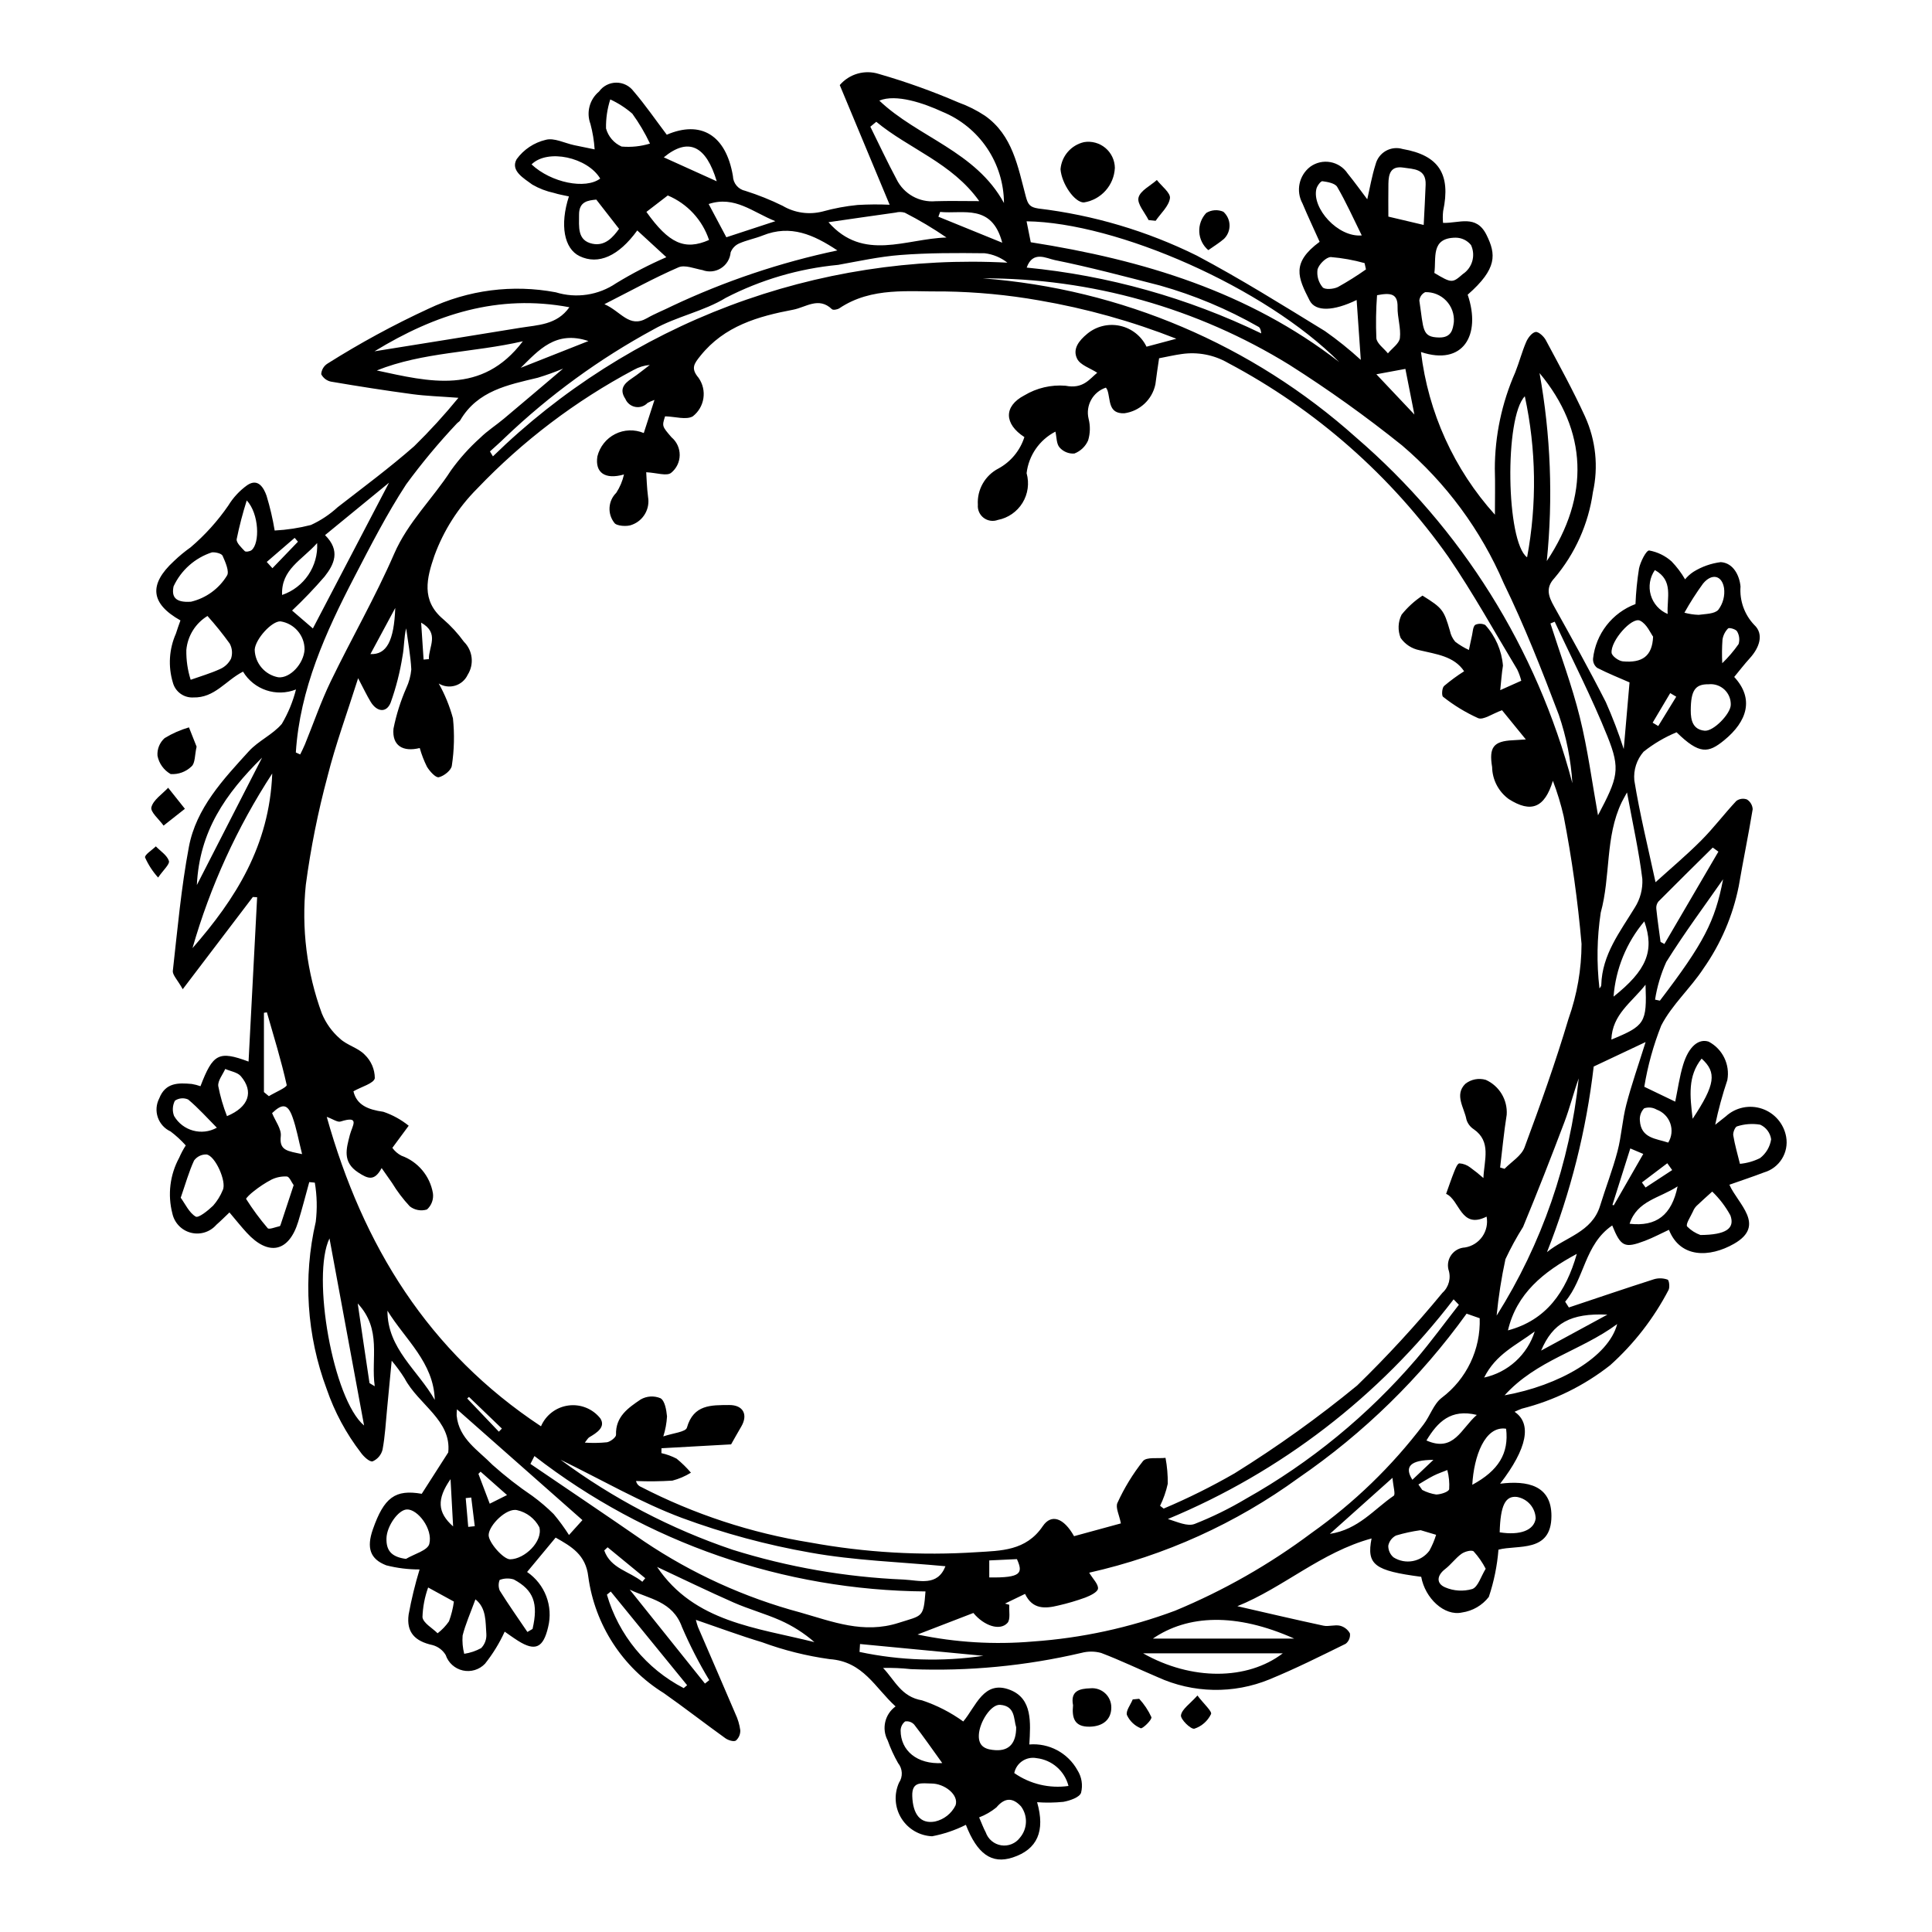 <?xml version="1.0" encoding="UTF-8"?>
<!-- Uploaded to: ICON Repo, www.svgrepo.com, Generator: ICON Repo Mixer Tools -->
<svg fill="#000000" width="800px" height="800px" version="1.1" viewBox="144 144 512 512" xmlns="http://www.w3.org/2000/svg">
 <g>
  <path d="m579.76 432.01c3.34 1.605 5.781 2.777 8.191 3.938 0.684-3.269 1.133-6.625 2.113-9.82 1.473-4.805 4.078-6.945 6.746-6.082 3.703 1.949 5.707 6.078 4.953 10.195-1.305 3.875-2.379 7.828-3.215 11.832 0.938-0.742 1.871-1.48 2.809-2.223 2.594-2.379 6.277-3.156 9.605-2.023 3.332 1.129 5.781 3.988 6.391 7.453 0.738 4.176-1.789 8.238-5.863 9.422-2.926 1.121-5.906 2.106-9.18 3.262 2.207 5.066 9.824 10.746 1.223 15.652-6.508 3.707-14.266 3.824-17.246-3.707-2.113 0.98-4.176 2.09-6.348 2.914-5.418 2.055-6.394 1.586-8.684-4.066-7.356 5.019-7.328 14.145-12.473 20.199l0.984 1.535c7.531-2.516 15.043-5.078 22.605-7.496 1.176-0.336 2.422-0.289 3.57 0.125 0.391 0.145 0.621 2 0.246 2.723v0.004c-3.914 7.516-9.148 14.27-15.453 19.934-6.914 5.445-14.898 9.375-23.43 11.527-0.633 0.215-1.234 0.527-1.926 0.828 4.629 3.129 3.394 9.684-3.828 19.059 7.246-0.906 13.625 0.445 13.598 8.574-0.031 9.848-8.969 7.543-14.035 8.906h-0.004c-0.336 4.262-1.195 8.469-2.555 12.523-1.746 2.246-4.293 3.727-7.106 4.129-4.691 1.031-9.789-3.781-10.809-9.457-12.328-1.617-14.547-3.156-13.156-10.164-13.367 3.644-23.359 13.031-35.57 17.953 7.602 1.738 15.188 3.527 22.812 5.16 1.402 0.301 3-0.309 4.394 0.012h-0.004c1.125 0.281 2.078 1.023 2.633 2.043 0.133 1.047-0.289 2.086-1.117 2.738-6.66 3.273-13.309 6.613-20.172 9.422l0.004 0.004c-9.547 3.926-20.293 3.715-29.68-0.582-4.996-2.125-9.898-4.484-14.965-6.41-1.711-0.465-3.512-0.469-5.223-0.016-14.793 3.465-29.984 4.914-45.168 4.309-2.457-0.27-4.934-0.375-7.406-0.316 3.144 3.269 4.789 7.656 10.348 8.59l0.004 0.004c3.898 1.297 7.574 3.184 10.902 5.59 3.371-3.988 5.441-11.117 12.438-8.355 5.914 2.336 5.402 8.613 5.074 14.449 5.227-0.434 10.223 2.246 12.762 6.84 1.121 1.773 1.461 3.93 0.945 5.965-0.406 1.215-2.961 2.09-4.684 2.398-2.312 0.234-4.644 0.27-6.961 0.098 2.188 7.652 0.078 12.508-6.481 14.652-5.598 1.828-9.406-0.984-12.398-8.656h-0.004c-2.824 1.422-5.836 2.441-8.945 3.031-3.34-0.141-6.391-1.926-8.148-4.766-1.762-2.84-1.996-6.363-0.633-9.414 1.082-1.602 0.98-3.723-0.242-5.219-1.094-1.918-2.012-3.93-2.754-6.008-1.652-3.102-0.758-6.949 2.094-9.004-5.43-4.91-8.547-11.906-17.438-12.527h-0.004c-6.129-0.844-12.152-2.348-17.957-4.488-5.75-1.719-11.379-3.828-17.52-5.926 0.148 0.641 0.332 1.273 0.551 1.891 3.301 7.668 6.641 15.316 9.914 22.996h-0.004c0.656 1.375 1.094 2.84 1.301 4.352 0.055 1.047-0.375 2.066-1.164 2.758-0.586 0.367-2.039-0.09-2.785-0.625-5.477-3.93-10.801-8.078-16.312-11.953-10.949-6.793-18.293-18.121-20.02-30.891-0.664-5.801-4.477-7.965-8.648-10.328l-7.566 9.113c4.734 3.223 6.957 9.051 5.574 14.609-1.266 5.43-3.352 6.559-8.008 3.606-1.387-0.879-2.711-1.859-3.504-2.402l0.004-0.004c-1.387 3.035-3.137 5.891-5.215 8.504-1.508 1.586-3.734 2.262-5.867 1.789-2.137-0.477-3.867-2.035-4.559-4.109-0.781-1.293-2.035-2.234-3.496-2.625-4.633-1.008-6.961-3.363-6.32-8.094v0.004c0.738-4.035 1.707-8.023 2.902-11.949-2.977 0.012-5.941-0.355-8.824-1.09-4.312-1.66-5.269-4.641-3.562-9.527 2.961-8.469 5.934-10.664 12.957-9.43l7.023-10.969c0.91-8.504-7.863-12.625-11.566-19.621v-0.004c-1.031-1.637-2.176-3.199-3.422-4.68-0.43 4.523-0.816 8.688-1.227 12.852-0.352 3.578-0.531 7.195-1.195 10.715v0.004c-0.344 1.387-1.316 2.535-2.629 3.106-0.789 0.215-2.359-1.25-3.113-2.297h0.004c-3.922-5.098-6.988-10.801-9.074-16.887-5.289-14.16-6.297-29.57-2.891-44.301 0.418-3.453 0.336-6.949-0.246-10.379l-1.473-0.145c-0.973 3.504-1.863 7.035-2.934 10.512-2.473 8.043-7.863 9.188-13.629 2.914-1.477-1.605-2.836-3.32-4.586-5.383-1.168 1.105-2.289 2.242-3.488 3.289l0.004-0.004c-1.676 1.918-4.285 2.723-6.75 2.086s-4.356-2.609-4.894-5.094c-1.293-4.973-0.648-10.254 1.805-14.766 0.492-1.137 1.074-2.231 1.742-3.269-1.219-1.363-2.562-2.602-4.019-3.703-1.59-0.727-2.812-2.078-3.383-3.731-0.57-1.656-0.434-3.469 0.371-5.023 1.656-4.25 5.078-4.148 8.645-3.832 0.777 0.133 1.543 0.332 2.285 0.598 3.301-8.613 4.816-9.484 12.746-6.531l2.273-43.547-1.137-0.07c-5.945 7.82-11.891 15.645-18.578 24.438-1.402-2.512-2.746-3.777-2.625-4.875 1.234-10.977 2.211-22.023 4.258-32.859 1.941-10.281 9.086-17.855 15.879-25.32 2.527-2.777 6.336-4.414 8.75-7.262v-0.004c1.68-2.848 2.941-5.918 3.75-9.117-5.203 2.074-11.145 0.074-14.035-4.723-4.656 2.379-7.488 6.992-13.195 6.844-2.519 0.129-4.781-1.535-5.41-3.981-1.281-4.266-0.992-8.852 0.812-12.926 0.355-1.184 0.805-2.34 1.207-3.508-7.914-4.453-8.48-9.492-1.734-15.711 1.387-1.332 2.867-2.555 4.438-3.668 3.789-3.231 7.144-6.945 9.969-11.047 1.293-2.121 2.996-3.957 5.012-5.406 2.934-1.988 4.414 0.773 5.141 2.809h-0.004c0.918 3.016 1.637 6.09 2.148 9.199 3.242-0.168 6.457-0.66 9.598-1.465 2.602-1.188 4.996-2.781 7.102-4.719 6.824-5.301 13.785-10.457 20.27-16.152 4.141-4.059 8.055-8.344 11.727-12.836-4.898-0.371-8.566-0.473-12.184-0.961-7.188-0.969-14.352-2.086-21.5-3.309l-0.004 0.004c-1.152-0.211-2.144-0.949-2.676-1.992 0.074-1.16 0.703-2.215 1.695-2.824 8.582-5.414 17.512-10.266 26.73-14.52 10.5-4.988 22.316-6.516 33.738-4.356 5.43 1.676 11.324 0.781 16.016-2.418 4.266-2.598 8.707-4.898 13.285-6.887l-7.707-7.086c-4.949 6.828-10.316 9.188-15.273 6.812-4.109-1.969-5.301-8.246-2.84-15.832-1.34-0.305-2.68-0.512-3.957-0.922h0.004c-2.016-0.43-3.953-1.172-5.738-2.203-2.223-1.652-5.894-3.684-4.156-6.746 1.875-2.574 4.609-4.391 7.707-5.125 2.211-0.609 4.996 0.875 7.527 1.414 1.66 0.355 3.328 0.684 5.426 1.117h0.004c-0.148-2.273-0.52-4.527-1.109-6.731-1.152-3.055-0.242-6.504 2.269-8.594 1.062-1.473 2.762-2.352 4.578-2.359 1.816-0.012 3.527 0.848 4.606 2.309 3.098 3.609 5.797 7.555 8.773 11.488 8.953-3.856 15.688-0.012 17.531 10.957v0.004c0.055 1.914 1.422 3.539 3.301 3.918 3.383 1.074 6.68 2.394 9.863 3.957 3.188 1.887 6.988 2.43 10.578 1.52 3.047-0.848 6.164-1.434 9.312-1.738 2.824-0.164 5.652-0.188 8.477-0.062-4.484-10.762-8.797-21.109-13.219-31.711l0.004-0.004c2.555-2.977 6.644-4.137 10.383-2.938 7.188 2.07 14.234 4.598 21.105 7.562 2.465 0.887 4.812 2.066 6.996 3.512 7.336 5.16 8.719 13.527 10.812 21.367 0.566 2.129 1.074 2.875 3.301 3.207v0.004c14.605 1.734 28.809 5.953 41.992 12.469 11.605 6.152 22.777 13.145 33.984 20.012l0.004 0.004c3.328 2.336 6.504 4.887 9.5 7.633-0.387-5.547-0.75-10.805-1.102-15.871-6.051 2.938-10.898 3.191-12.461 0.125-3.113-6.102-4.914-9.957 2.652-15.547-1.523-3.391-3.106-6.742-4.539-10.156l0.004 0.004c-1.812-3.312-0.941-7.449 2.055-9.746 1.539-1.117 3.465-1.555 5.336-1.215 1.867 0.34 3.519 1.426 4.57 3.012 1.844 2.269 3.547 4.652 5.199 6.832 0.664-2.859 1.211-6.144 2.215-9.289 0.387-1.5 1.371-2.781 2.719-3.543 1.352-0.762 2.957-0.938 4.441-0.492 9.582 1.668 12.812 6.644 10.734 16.453-0.117 1.039-0.125 2.086-0.027 3.125 4.258 0.145 8.785-2.336 11.523 3.195 2.531 5.113 2.906 8.926-4.992 15.836 3.652 10.777-1.27 18.922-12.379 15.191 1.926 16.047 8.77 31.102 19.594 43.105 0-3.906 0.102-7.988-0.02-12.066l-0.004-0.004c0.008-8.828 1.852-17.559 5.41-25.637 1.059-2.656 1.777-5.453 2.906-8.074 0.469-1.086 1.504-2.453 2.473-2.633 0.77-0.141 2.184 1.152 2.711 2.133 3.59 6.711 7.269 13.398 10.434 20.316h-0.004c2.84 6.269 3.562 13.293 2.066 20.012-1.18 8.418-4.727 16.324-10.227 22.801-2.356 2.535-1.555 4.789-0.102 7.394 4.691 8.41 9.375 16.832 13.742 25.414v-0.004c1.805 4.062 3.394 8.223 4.758 12.457 0.566-6.539 1.078-12.426 1.535-17.66-2.539-1.113-5.629-2.344-8.578-3.852-0.754-0.59-1.164-1.52-1.09-2.477 0.359-3.207 1.598-6.254 3.582-8.801 1.988-2.551 4.637-4.496 7.66-5.629 0.129-3.164 0.441-6.316 0.941-9.441 0.379-1.793 1.918-4.828 2.691-4.758h0.004c2.199 0.398 4.246 1.395 5.918 2.883 1.387 1.434 2.594 3.035 3.59 4.762 0.633-0.77 1.379-1.441 2.215-1.992 2.203-1.371 4.676-2.246 7.25-2.566 3.32 0.211 4.953 3.539 5.227 6.457-0.277 3.75 1.035 7.441 3.625 10.168 2.684 2.473 1.34 6.094-1.152 8.828-1.465 1.609-2.793 3.344-4.144 4.977 5.34 5.758 3.469 11.766-2.66 16.773-4.191 3.426-6.535 3.844-12.613-2.109h-0.004c-3.141 1.301-6.082 3.035-8.742 5.148-1.824 2.098-2.711 4.848-2.453 7.613 1.453 8.953 3.641 17.789 5.621 26.973 3.93-3.562 8.188-7.137 12.094-11.059 3.297-3.305 6.125-7.074 9.32-10.484 0.812-0.594 1.871-0.738 2.812-0.387 0.895 0.562 1.461 1.523 1.52 2.578-1.125 6.859-2.547 13.668-3.715 20.52h-0.004c-1.566 7.762-4.723 15.121-9.266 21.609-3.438 5.285-8.418 9.68-11.258 15.215-2.074 5.227-3.578 10.664-4.484 16.219zm-349.17 7.965c9.594 34.168 26.91 62.273 56.777 82.008 1.285-2.992 4.047-5.086 7.273-5.512 3.223-0.43 6.438 0.871 8.457 3.422 1.477 2.309-0.953 3.828-2.914 4.984-0.387 0.227-0.621 0.723-1.199 1.434 1.957 0.137 3.926 0.105 5.879-0.094 0.926-0.172 2.414-1.324 2.391-1.988-0.176-4.836 3.289-7.16 6.527-9.355 1.609-0.926 3.559-1.043 5.269-0.32 1.148 0.684 1.551 3.106 1.715 4.816-0.105 1.801-0.438 3.578-0.984 5.297 2.508-0.871 5.93-1.16 6.258-2.32 1.746-6.191 6.492-5.961 11.164-6 3.754-0.031 5.102 2.539 3.231 5.723-0.996 1.691-1.949 3.41-2.684 4.703l-18.453 1.027-0.016 1.297h-0.004c1.398 0.309 2.75 0.797 4.023 1.461 1.375 1.121 2.652 2.367 3.805 3.719-1.523 0.941-3.18 1.652-4.914 2.106-3.207 0.203-6.422 0.238-9.633 0.102 0.152 0.711 0.648 1.301 1.328 1.57 14.066 7.246 29.195 12.219 44.82 14.73 14.566 2.668 29.402 3.527 44.18 2.559 6.262-0.391 13.008-0.297 17.453-6.887 2.293-3.394 5.594-2.164 8.293 2.648l12.414-3.387c-0.422-2.227-1.492-4.231-0.91-5.441 1.801-3.949 4.074-7.668 6.769-11.074 0.949-1.148 3.922-0.617 5.969-0.855 0.426 2.262 0.625 4.562 0.594 6.867-0.441 2.023-1.125 3.981-2.035 5.84l0.949 0.738c6.449-2.727 12.727-5.848 18.797-9.344 11.324-7.039 22.176-14.816 32.48-23.277 7.981-7.762 15.523-15.961 22.598-24.559 1.723-1.555 2.348-3.984 1.594-6.18-0.328-1.371-0.027-2.82 0.82-3.949 0.848-1.125 2.152-1.82 3.562-1.887 1.859-0.301 3.516-1.34 4.594-2.879 1.078-1.543 1.488-3.453 1.137-5.301-6.875 3.473-7.078-4.445-10.73-6.031 0.758-2.102 1.387-3.996 2.129-5.848 0.34-0.84 0.863-2.195 1.387-2.234 1.055 0.066 2.062 0.453 2.894 1.105 1.203 0.867 2.363 1.801 3.473 2.785 0.211-4.84 2.164-9.645-2.559-12.934h-0.004c-0.922-0.598-1.605-1.5-1.926-2.551-0.582-3.156-3.258-6.535-0.305-9.477 1.531-1.211 3.555-1.602 5.43-1.055 3.59 1.617 5.801 5.301 5.539 9.234-0.742 4.641-1.176 9.328-1.742 13.996l1.176 0.344c1.812-1.871 4.461-3.43 5.289-5.66 4.199-11.285 8.246-22.652 11.684-34.188h0.004c2.246-6.344 3.402-13.023 3.422-19.754-0.98-11.344-2.559-22.625-4.727-33.801-0.734-3.203-1.695-6.352-2.867-9.426-2.188 7.199-5.793 8.598-11.68 4.852-2.727-1.98-4.367-5.125-4.422-8.492-0.859-5.234 0.32-6.883 5.574-7.109 0.805-0.035 1.609-0.102 3.359-0.211l-6.309-7.742c-2.641 0.953-4.914 2.648-6.328 2.106v-0.004c-3.32-1.5-6.441-3.398-9.293-5.66-0.422-0.301-0.297-2.332 0.25-2.848l-0.004-0.004c1.688-1.426 3.469-2.734 5.332-3.914-2.684-4.023-7.352-4.5-11.859-5.586h0.004c-2.016-0.398-3.797-1.562-4.969-3.246-0.801-1.996-0.711-4.242 0.25-6.168 1.574-1.961 3.441-3.664 5.543-5.051 5.305 3.309 5.664 3.812 7.266 9.324 0.215 1.07 0.699 2.066 1.406 2.898 1.125 0.859 2.344 1.594 3.629 2.188 0.27-1.281 0.523-2.566 0.816-3.844 0.223-0.977 0.223-2.242 0.84-2.812l0.004 0.004c0.848-0.398 1.836-0.387 2.676 0.031 2.703 2.973 4.348 6.758 4.684 10.766-0.332 2.019-0.461 4.07-0.723 6.5l5.574-2.492v-0.004c-0.254-1.027-0.617-2.031-1.074-2.988-6.012-9.969-11.656-20.191-18.211-29.789-15.164-21.52-35.191-39.148-58.457-51.461-3.707-2.137-8.027-2.961-12.258-2.34-1.898 0.258-3.773 0.699-5.981 1.121-0.316 2.203-0.695 4.57-0.984 6.949h-0.004c-0.855 4.019-4.141 7.074-8.215 7.629-4.383 0.168-3.621-3.617-4.496-6.129-0.105-0.238-0.234-0.461-0.391-0.668-3.445 1.137-5.441 4.727-4.59 8.25 0.484 1.895 0.441 3.879-0.129 5.746-0.703 1.602-2.019 2.852-3.652 3.473-1.492 0.102-2.945-0.504-3.926-1.629-0.832-0.961-0.75-2.719-1.082-4.18-4.223 2.172-7.086 6.301-7.641 11.012 0.754 2.664 0.359 5.519-1.09 7.875-1.453 2.356-3.824 3.996-6.539 4.519-1.262 0.469-2.676 0.258-3.75-0.555-1.07-0.816-1.652-2.121-1.539-3.465-0.246-4.004 1.898-7.773 5.461-9.613 3.281-1.785 5.742-4.769 6.871-8.328-5.383-3.484-5.531-8.16-0.016-11.051h0.004c3.281-1.973 7.102-2.867 10.918-2.555 4.676 0.93 6.359-1.797 8.402-3.441-1.883-1.23-4.488-2.023-5.324-3.699-1.277-2.555 0.414-4.777 2.699-6.648 2.418-1.992 5.617-2.758 8.676-2.086 3.062 0.672 5.644 2.707 7.008 5.527l7.902-2.109c-11.738-4.621-23.918-8.023-36.352-10.156-8.27-1.457-16.637-2.25-25.031-2.375-9.41 0.125-19.312-1.305-27.926 4.465-0.508 0.34-1.656 0.535-1.965 0.238-3.5-3.375-6.906-0.504-10.266 0.133-9.305 1.762-18.223 4.297-24.574 12.211-1.684 2.098-2.637 3.324-0.496 5.848 2.297 3.266 1.621 7.762-1.539 10.207-1.766 1-4.633 0.062-7.34-0.012-0.828 2.617-0.828 2.617 1.699 5.551 1.398 1.176 2.195 2.918 2.176 4.746-0.023 1.832-0.859 3.555-2.289 4.695-1.18 0.914-3.801-0.031-6.586-0.172 0.102 1.457 0.16 4.035 0.492 6.578 0.535 3.141-1.234 6.219-4.219 7.328-1.305 0.594-4.234 0.34-4.723-0.508v0.004c-1.883-2.394-1.66-5.82 0.512-7.949 0.969-1.488 1.664-3.137 2.051-4.867-5.074 1.461-7.719-0.516-7.055-4.773 0.629-2.574 2.356-4.742 4.719-5.938 2.367-1.191 5.137-1.285 7.578-0.262l2.84-8.781 0.004 0.004c-0.633 0.211-1.242 0.473-1.832 0.789-0.828 0.879-2.043 1.281-3.234 1.066-1.191-0.215-2.191-1.016-2.66-2.129-1.672-2.539-0.375-4.043 1.711-5.426 1.648-1.094 3.18-2.371 4.762-3.562v-0.004c-1.484 0.129-2.926 0.57-4.227 1.293-15.438 8.207-29.453 18.836-41.523 31.484-5.023 5.027-8.887 11.094-11.324 17.77-2.016 5.891-3.594 11.828 2.297 16.801h0.004c2.066 1.781 3.918 3.797 5.516 6.004 2.348 2.328 2.762 5.969 0.996 8.766-0.648 1.383-1.855 2.426-3.32 2.867-1.465 0.441-3.047 0.234-4.348-0.566 1.633 2.902 2.898 6 3.766 9.215 0.441 4.184 0.34 8.406-0.297 12.566-0.152 1.211-2.094 2.754-3.453 3.055-0.824 0.184-2.394-1.559-3.117-2.746h-0.004c-0.801-1.598-1.445-3.269-1.93-4.992-4.481 1.105-7.367-0.637-6.961-5.121 0.742-3.711 1.883-7.332 3.402-10.797 0.723-1.551 1.168-3.211 1.324-4.91-0.188-3.644-0.875-7.266-1.359-10.898-0.609 2.379-0.496 4.926-0.969 7.363-0.66 4.199-1.711 8.328-3.144 12.332-1.117 2.785-3.637 2.5-5.293-0.211-1.023-1.676-1.855-3.469-3.328-6.258-2.941 9.293-5.969 17.523-8.105 25.977h0.004c-2.543 9.453-4.469 19.059-5.762 28.762-1.195 11.543 0.258 23.211 4.25 34.109 1.059 2.562 2.695 4.844 4.789 6.66 1.879 1.762 4.82 2.434 6.578 4.269h-0.004c1.699 1.625 2.664 3.867 2.672 6.215-0.25 1.387-3.488 2.234-5.664 3.477 0.863 3.633 3.832 4.848 7.922 5.43v-0.004c2.441 0.828 4.715 2.078 6.723 3.695l-4.332 5.867c0.629 0.875 1.453 1.586 2.41 2.078 4.363 1.566 7.551 5.359 8.34 9.93 0.23 1.613-0.359 3.234-1.574 4.324-1.562 0.484-3.269 0.176-4.559-0.836-1.77-1.898-3.34-3.973-4.688-6.191-0.84-1.168-1.652-2.359-2.766-3.949-1.91 3.559-3.629 2.859-6.231 1.152-4.258-2.793-3.094-6.359-2.203-9.895 0.609-2.426 2.891-5.285-2.445-3.594-0.832 0.258-2.031-0.652-3.676-1.238zm156.56 137.19h0.004c10.055 2.113 20.367 2.734 30.605 1.848 12.875-0.902 25.559-3.648 37.648-8.16 12.859-5.332 25.004-12.25 36.148-20.59 11.301-8.004 21.312-17.695 29.676-28.73 1.75-2.281 2.684-5.453 4.844-7.106 6.59-4.965 10.344-12.832 10.059-21.082l-3.473-1.211c-12.215 16.961-27.266 31.68-44.496 43.508-16.598 12.082-35.492 20.637-55.52 25.137 1.016 1.699 2.461 3.051 2.332 4.234-0.098 0.914-2.066 1.863-3.371 2.363-2.32 0.84-4.688 1.539-7.09 2.086-3.516 0.867-6.902 1.102-8.867-3.066l-5.309 2.566 1.129 0.324c-0.121 1.645 0.383 3.863-0.492 4.816-1.984 2.16-6.184 0.785-9.023-2.648zm17.242-359.4h0.004c36.723 2.766 71.508 17.578 98.949 42.145 27.949 24.047 47.945 56.004 57.352 91.648-0.383-6.18-1.594-12.281-3.602-18.141-4.461-11.777-9.086-23.547-14.594-34.859-6.055-14.09-15.281-26.59-26.957-36.531-9.551-7.664-19.516-14.793-29.855-21.352-24.438-15.055-52.594-22.988-81.293-22.91zm-181.99 125.65 1.152 0.523c0.426-0.895 0.895-1.773 1.266-2.691 2.273-5.574 4.227-11.305 6.844-16.711 5.469-11.312 11.781-22.238 16.781-33.746 3.672-8.457 10.238-14.625 15.066-22.121 2.258-3.144 4.852-6.039 7.738-8.625 1.91-1.887 4.223-3.352 6.289-5.086 5.059-4.238 10.082-8.523 15.691-13.27-2.195 0.922-4.438 1.73-6.715 2.418-7.898 1.898-15.957 3.418-20.559 11.297-0.199 0.344-0.641 0.535-0.906 0.852-4.797 5.09-9.273 10.469-13.406 16.105-5.109 7.824-9.395 16.207-13.711 24.516-7.637 14.699-14.453 29.707-15.531 46.539zm63.234 186.45-1.07 2.086c10.059 6.848 20.16 13.633 30.168 20.555 12.66 8.512 26.641 14.871 41.371 18.82 8.465 2.406 16.719 5.746 26.055 2.746 6.312-2.027 6.566-1.246 7.106-8.324-37.543-0.27-73.957-12.875-103.63-35.883zm280.71-103.22c-1.957 16.867-6.121 33.402-12.379 49.184 4.856-3.992 11.91-5.238 14.074-12.281 1.484-4.836 3.336-9.57 4.617-14.453 1.059-4.035 1.273-8.293 2.324-12.332 1.375-5.301 3.207-10.484 5.121-16.609zm-200.43-216.28c-6.305-4.18-12.41-6.918-19.785-3.957-2.043 0.82-4.262 1.227-6.266 2.117-1.027 0.461-1.832 1.309-2.238 2.359-0.148 1.727-1.098 3.285-2.566 4.203-1.465 0.922-3.277 1.102-4.898 0.488-2.125-0.383-4.66-1.469-6.356-0.73-6.41 2.777-12.551 6.176-19.629 9.766 4.406 1.918 6.551 6.426 11.262 3.719 2.129-1.227 4.449-2.121 6.652-3.223v-0.004c13.988-6.598 28.695-11.543 43.824-14.738zm-92.074 53.273 0.789 1.305c17.949-17.512 39.328-31.109 62.793-39.945 23.469-8.836 48.508-12.711 73.547-11.387-1.738-1.371-3.824-2.234-6.019-2.496-7.473-0.09-14.973-0.113-22.414 0.469-5.523 0.43-11.039 1.645-16.473 2.621l-0.004-0.004c-10.355 0.984-20.43 3.941-29.676 8.707-5.875 3.609-13.113 4.953-19.145 8.363l-0.004 0.004c-14.371 7.789-27.645 17.461-39.469 28.75-1.266 1.25-2.613 2.41-3.926 3.613zm143.32-55.438c29.867 4.691 57.715 13.137 81.754 31.75-19.645-19.793-58.965-36.992-82.863-37.301zm-22.605 350.87c-11.965-1.133-24.016-1.496-35.758-3.602-11.609-2.035-23.012-5.113-34.066-9.195-10.945-4.098-21.191-10.066-32.176-15.426 13.855 10.273 29.234 18.32 45.578 23.848 14.695 4.598 29.93 7.254 45.312 7.902 4.297 0.215 8.957 1.891 11.109-3.527zm136.06-69.289-1.395-1.441c-19.691 25.719-45.805 45.793-75.719 58.211 2.562 0.793 5.164 2.023 7.047 1.324v0.004c4.731-1.863 9.301-4.106 13.668-6.711 17.059-9.594 32.305-22.098 45.055-36.945 3.965-4.656 7.574-9.617 11.344-14.441zm44.555-135.78c-0.906 1.676-1.18 2.125-1.406 2.598-4.426 9.23-2.891 19.598-5.562 29.281h0.004c-1 6.613-1.113 13.332-0.34 19.977-0.168 0.273 0.473-0.285 0.488-0.859 0.223-8.031 4.953-14.027 8.875-20.465 1.445-2.262 2.144-4.922 2.004-7.602-0.898-7.293-2.508-14.496-4.062-22.93zm-331.93-116.9c13.258-2.133 25.91-4.144 38.555-6.219 4.695-0.77 9.758-0.73 13.094-5.461-18.84-3.531-35.477 1.793-51.648 11.68zm310.67 55.586c11.477-17.203 10.785-34.594-1.926-49.824h0.004c2.965 16.438 3.613 33.211 1.922 49.824zm-177.69-116.41-1.574 1.305c2.309 4.656 4.504 9.371 6.957 13.945l-0.004 0.004c1.922 3.871 6.019 6.172 10.328 5.793 3.598-0.117 7.199-0.023 11.582-0.023-7.266-10.176-18.609-13.828-27.289-21.023zm-181.21 218.99c11.375-13.016 20.395-27.113 21.133-46.281-9.312 14.285-16.438 29.887-21.133 46.281zm215.05-197.46c-0.027-5.191-1.59-10.258-4.492-14.559-2.902-4.305-7.016-7.652-11.816-9.621-4.914-2.273-12.27-4.805-16.727-2.965 10.207 9.715 25.578 13.43 33.035 27.145zm130.56 294.84c11.988-19.004 19.43-40.516 21.754-62.863-1.379 3.832-2.363 7.809-3.801 11.609-3.516 9.297-7.133 18.562-10.941 27.742v0.004c-1.734 2.754-3.297 5.609-4.676 8.555-1.066 4.934-1.848 9.926-2.336 14.953zm15.391-183.89-1.133 0.469c2.637 8.273 5.703 16.441 7.789 24.852 2.106 8.508 3.242 17.254 4.816 25.984 5.281-10.016 6.019-12.164 2.508-20.902-4.152-10.34-9.277-20.285-13.98-30.402zm-7.922-59.734c-5.441 5.555-4.977 38.609 0.602 42.672 2.637-14.125 2.43-28.629-0.602-42.672zm-265.53-14.586c-13.16 3.035-26.469 2.84-38.715 7.738 13.859 2.984 27.844 6.625 38.715-7.738zm-55.648 76.109c6.676-12.777 13.137-25.148 20.18-38.625-6.125 5.016-11.418 9.355-16.957 13.891 4.191 4.137 2.391 7.797-0.117 10.98-2.715 3.148-5.594 6.152-8.617 9.008zm13.57 211.23c-3.16-17.086-6.106-33.016-9.168-49.586-4.809 9.918 0.93 42.672 9.168 49.586zm24.613-4.301c-0.066 0.551-0.09 1.109-0.078 1.664 0.594 6.191 5.754 9.215 9.496 13.062 3.344 2.984 6.883 5.742 10.594 8.254 1.992 1.457 3.875 3.062 5.629 4.801 1.469 1.754 2.824 3.606 4.051 5.535l3.562-3.949zm98.453-314.59c9.262 10.547 20.57 4.344 31.281 4.059-3.539-2.426-7.231-4.625-11.047-6.578-0.797-0.234-1.641-0.246-2.441-0.027-5.938 0.824-11.871 1.691-17.793 2.547zm-45.414 356.37c9.887 14.672 26.359 16.078 41.688 19.922v-0.004c-2.723-2.371-5.789-4.32-9.094-5.785-4.016-1.77-8.293-2.938-12.309-4.703-6.883-3.031-13.645-6.328-20.285-9.43zm97.949-344.34c21.59 2.094 42.637 8 62.164 17.441-0.105-0.926-0.32-1.527-0.738-1.75-8.219-4.691-16.98-8.363-26.086-10.938-9.266-2.375-18.52-4.852-27.887-6.742-2.215-0.449-5.836-2.594-7.453 1.988zm67.871 367.23h-37.027c12.82 7.266 27.625 7.18 37.027 0zm-272.46-265.97c0.094 3.613 2.707 6.668 6.266 7.316 3.102 0.297 6.742-3.566 6.953-7.387-0.004-3.715-2.719-6.875-6.391-7.438-2.305-0.086-6.637 4.676-6.828 7.508zm-12.512-8.934c-3.188 1.945-5.266 5.285-5.602 9.004-0.051 2.68 0.336 5.348 1.148 7.902 2.59-0.918 5.254-1.688 7.742-2.824 1.281-0.547 2.324-1.531 2.953-2.773 0.441-1.32 0.316-2.766-0.348-3.992-1.832-2.543-3.797-4.984-5.894-7.316zm373.59 187.65c-9.676 7.125-21.363 9.531-29.84 18.883 14.465-2.59 27.547-10.137 29.84-18.883zm10.035-85.977 1.281 0.27c11.664-15.297 14.602-21.012 16.746-32.164-4.805 6.902-10.25 14.203-15.051 21.902-1.438 3.18-2.438 6.543-2.977 9.992zm-61.316-205.3c0.188-3.832 0.395-7.246 0.516-10.664 0.148-4.238-3.133-4.113-5.926-4.535-3.375-0.508-3.898 1.719-3.941 4.273-0.051 2.894-0.012 5.793-0.012 8.715zm-329.4 257.8c1.199 1.645 2.211 3.953 3.969 5 0.738 0.438 3.266-1.598 4.609-2.891h0.004c1.082-1.23 1.953-2.633 2.57-4.156 1.074-2.184-2.004-9.145-4.348-9.426v0.004c-1.285-0.035-2.504 0.562-3.266 1.602-1.363 2.953-2.246 6.129-3.539 9.867zm407.5-91.719-1.5-1.078c-4.816 4.762-9.648 9.508-14.414 14.32-0.422 0.543-0.613 1.227-0.539 1.91 0.305 2.93 0.738 5.848 1.125 8.77l1.02 0.551c4.769-8.156 9.539-16.312 14.309-24.473zm-320.2 187.54c3.84-0.047 8.715-4.731 7.742-8.5v0.004c-1.195-2.301-3.348-3.957-5.879-4.527-2.793-0.695-7.484 3.977-7.559 6.566-0.055 1.969 3.922 6.481 5.695 6.457zm264.43-60.668c10.152-2.707 15.363-10.141 18.25-20.277-8.867 4.754-15.957 10.5-18.25 20.277zm-211.72-288.97c-1.773-5.324-5.758-9.625-10.934-11.797l-5.664 4.356c5.93 8.328 10.129 10.293 16.598 7.441zm-137.28 95.863c3.965-0.941 7.391-3.426 9.516-6.902 0.719-1.027-0.406-3.602-1.145-5.262-0.273-0.621-1.883-1.004-2.828-0.914l0.004-0.004c-4.496 1.461-8.18 4.727-10.172 9.012-0.547 2.644 0.289 4.371 4.625 4.07zm292.37 274.79c-15.469-6.914-28.238-6.32-37.48 0zm-265.17-120.17c-0.59-0.805-1.125-2.238-1.789-2.297h-0.004c-1.434-0.078-2.863 0.215-4.148 0.855-1.656 0.883-3.227 1.918-4.688 3.094-0.777 0.578-2.078 1.832-1.965 2.008 1.719 2.715 3.625 5.301 5.711 7.742 0.375 0.426 2.082-0.305 3.168-0.527 0.098-0.02 0.191-0.207 0.234-0.332 1.121-3.383 2.238-6.769 3.481-10.543zm109 132.08 1.141-0.902-0.004 0.004c-2.731-4.531-5.148-9.242-7.234-14.098-2.469-6.859-8.723-7.426-13.844-9.898 6.644 8.301 13.293 16.598 19.938 24.898zm-5.633 1.203 0.906-0.762c-6.746-8.277-13.492-16.555-20.242-24.828l-1.012 0.824h-0.004c3.102 10.695 10.457 19.652 20.348 24.77zm-73.609-34.238c2.16-1.297 5.742-2.231 6.188-3.969 1.016-3.965-3.113-9.285-5.965-9.133-2.281 0.121-5.277 4.406-5.383 7.578-0.109 3.273 1.262 5 5.16 5.523zm151.9 68.504c0.633 1.449 1.098 2.746 1.738 3.945h0.004c0.621 1.824 2.203 3.152 4.106 3.453 1.902 0.301 3.816-0.477 4.969-2.023 2.012-2.363 2.129-5.805 0.277-8.301-2.188-2.359-4.285-2.379-6.523 0.285-1.371 1.117-2.914 2.012-4.57 2.641zm-207.31-247.09c5.793-11.316 11.273-22.016 17.289-33.766-9.75 9.645-16.605 19.52-17.289 33.766zm400.62-53.199c-3.551-0.047-4.703 1.605-4.723 6.922-0.012 2.613 0.551 5.074 3.672 5.383 2.34 0.23 6.844-4.449 6.93-6.805 0.062-1.543-0.551-3.039-1.68-4.094-1.129-1.055-2.66-1.57-4.199-1.406zm-280.54-143.29c-1.312-2.781-2.883-5.438-4.684-7.93-1.762-1.527-3.727-2.797-5.84-3.773-0.797 2.481-1.176 5.082-1.125 7.688 0.586 2.141 2.102 3.902 4.129 4.801 2.535 0.223 5.086-0.043 7.519-0.785zm278.39 289.24c6.781-0.051 9.18-1.727 7.934-5.195v0.004c-1.273-2.34-2.898-4.473-4.82-6.32-1.41 1.281-2.84 2.539-4.215 3.856l0.004 0.004c-0.375 0.398-0.676 0.863-0.875 1.371-0.609 1.371-2.019 3.41-1.559 4.019h-0.004c0.996 1.012 2.203 1.785 3.535 2.262zm-203.83 145.36c-2.426-0.004-5.199-0.754-5.051 3.356 0.168 4.734 2.094 7.445 6.059 6.711v-0.004c2.363-0.539 4.356-2.121 5.422-4.297 0.902-2.785-2.949-5.777-6.43-5.766zm114.07-410.26c-2.305-4.656-4.188-8.883-6.508-12.855-0.566-0.973-2.535-1.324-3.918-1.512-0.453-0.059-1.41 1.242-1.602 2.047-1.207 5.109 5.688 12.875 12.027 12.32zm-91.586 395.36c-0.695-2.144-0.168-5.648-4.25-5.953-2.422-0.18-5.465 4.531-5.641 7.961-0.176 3.383 2.199 3.922 4.465 4.055 3.598 0.203 5.43-1.906 5.426-6.062zm110.82-385.42c4.609 2.758 4.789 2.707 7.531 0.312 2.535-1.672 3.465-4.945 2.188-7.699-0.996-1.238-2.5-1.957-4.09-1.957-6.691 0.059-5.055 5.418-5.629 9.344zm-239.25-28.762c5.211 4.879 14.312 6.68 18.195 3.75-3.367-5.625-13.949-7.965-18.195-3.75zm224.07 34.664h-0.004c-0.285 3.785-0.344 7.582-0.184 11.375 0.125 1.422 1.988 2.695 3.062 4.035 1.113-1.348 3.008-2.609 3.176-4.066 0.309-2.668-0.676-5.461-0.617-8.191 0.07-3.543-1.746-3.879-5.438-3.152zm-159.46-19.617c-5.973-2.371-10.77-6.824-17.676-4.551l4.688 8.812zm232.61 110.1c-0.637-0.832-1.66-3.375-3.481-4.242-2.164-1.027-7.797 5.367-7.519 8.516 0.078 0.871 1.863 2.172 2.961 2.273 5.141 0.48 7.832-1.355 8.039-6.547zm-44.363 247.02c-0.859-1.668-1.934-3.211-3.195-4.602-0.543-0.457-2.371 0.035-3.219 0.648-1.586 1.145-2.773 2.836-4.332 4.035-2.25 1.73-2.367 3.824-0.023 4.832v0.004c2.281 0.988 4.832 1.145 7.215 0.453 1.535-0.562 2.277-3.305 3.555-5.371zm-235.7-362.84c-2.144 0.215-4.59 0.453-4.57 4.004 0.02 3.16-0.535 6.824 3.531 7.691 3.391 0.723 5.519-1.785 7.07-3.949zm-88.078 236.52 1.309 1.078c1.652-1.008 4.859-2.359 4.723-2.969-1.445-6.481-3.418-12.844-5.246-19.242l-0.785 0.113zm391.16 19.012h-0.004c1.863-0.172 3.672-0.688 5.344-1.527 1.582-1.219 2.629-3.004 2.926-4.981-0.242-1.699-1.332-3.156-2.898-3.867-2.047-0.348-4.148-0.195-6.125 0.441-0.516 0.113-1.141 1.629-1.02 2.383 0.406 2.496 1.133 4.938 1.773 7.551zm-75.816-223.1c0.148-2.086-0.594-4.137-2.039-5.641-1.449-1.508-3.469-2.332-5.559-2.262-0.867 0.418-1.453 1.262-1.551 2.219 1.168 7.664 0.602 9.719 5.231 9.797 3.348 0.059 3.66-2.238 3.918-4.113zm42.32 178.79c8.754-6.969 10.914-12.098 8.152-19.949-4.742 5.633-7.594 12.609-8.152 19.949zm-287.84 168.37 1.363-0.801c1.559-6.742 0.316-10.277-4.961-13.109v-0.004c-1.23-0.383-2.555-0.34-3.758 0.125-0.355 0.906-0.348 1.914 0.02 2.816 2.328 3.731 4.871 7.328 7.336 10.973zm236.71-26.973c-2.203 0.301-4.383 0.773-6.516 1.41-1.062 0.539-1.82 1.535-2.055 2.703-0.02 1.18 0.484 2.309 1.379 3.078 3.148 2.004 7.309 1.227 9.523-1.773 0.734-1.336 1.332-2.742 1.773-4.195zm-14.484-334.12-0.367-1.664v-0.004c-2.918-0.816-5.91-1.355-8.93-1.605-1.238-0.004-3.16 1.906-3.539 3.281v0.004c-0.242 1.699 0.25 3.422 1.355 4.731 0.582 0.676 2.894 0.5 4.039-0.07v0.004c2.562-1.426 5.047-2.984 7.441-4.676zm-246.78 299.59c-0.266-9.926-7.844-15.992-12.535-23.641-0.039 10.082 8.105 15.801 12.535 23.641zm283.92 7.644c-5.644-0.867-8.555 7.367-8.965 14.859 6.945-3.766 9.746-8.305 8.965-14.863zm-338.98-82.84c5.812-2.418 7.148-6.492 3.672-10.586-0.895-1.051-2.734-1.301-4.137-1.918-0.664 1.512-2.004 3.098-1.848 4.523l-0.004-0.004c0.527 2.727 1.301 5.402 2.316 7.984zm200.45 143.02-32.688-3.125-0.133 2.098c10.793 2.293 21.906 2.641 32.82 1.027zm22.555 34.488c-1.012-3.977-4.383-6.914-8.461-7.371-2.719-0.516-5.352 1.242-5.91 3.953 4.184 2.918 9.32 4.141 14.371 3.418zm114.27-67.215c5.465 0.867 9.129-0.551 9.543-3.695l-0.004-0.004c-0.098-2.832-2.176-5.203-4.973-5.68-3.094-0.348-4.371 2.277-4.566 9.379zm48.957-243.71c1.234 0.336 2.504 0.527 3.781 0.57 1.812-0.254 4.238-0.227 5.211-1.352v0.004c1.242-1.652 1.785-3.727 1.508-5.773-0.578-3.406-3.269-3.938-5.555-1.172v-0.004c-1.801 2.477-3.453 5.055-4.945 7.727zm-388.92 136.48c-2.5-2.523-4.879-5.191-7.59-7.465h0.004c-1.148-0.523-2.488-0.406-3.527 0.309-0.648 1.254-0.73 2.727-0.223 4.043 2.301 3.957 7.344 5.34 11.336 3.113zm55.996 121.85c-0.91 2.527-1.418 5.184-1.504 7.871 0.207 1.57 2.598 2.852 4.008 4.262 1.168-0.891 2.188-1.957 3.019-3.168 0.621-1.691 1.059-3.441 1.301-5.227zm12.531 3.141c-1.355 3.719-2.648 6.59-3.398 9.594-0.125 1.629 0.02 3.262 0.426 4.84 1.57-0.234 3.09-0.746 4.488-1.508 0.965-0.988 1.465-2.336 1.379-3.715-0.254-3.246 0.062-6.867-2.894-9.211zm123.71 43.391c-2.746-3.812-5.004-7.078-7.438-10.203h-0.004c-0.605-0.664-1.504-0.973-2.391-0.832-0.738 0.578-1.18 1.457-1.195 2.398 0 5.305 4.332 9.027 11.027 8.637zm-0.562-411.07-0.461 1.27 16.922 6.887c-2.758-10.453-10.344-7.543-16.461-8.156zm186.94 204.8c-3.754 4.762-8.801 7.856-9.055 14.535 8.914-3.648 9.438-4.473 9.055-14.535zm-246.14-212.92c-2.816-9.402-7.465-11.762-14.031-6.348zm179.08 343.6c-6.035 5.398-11.047 9.883-16.602 14.852 7.57-1.145 11.711-6.543 16.926-10.098 0.527-0.359-0.133-2.453-0.324-4.754zm75.562-77.238c-4.82 3.156-10.715 3.754-12.723 9.906 7.102 0.812 11.156-2.285 12.723-9.906zm-2.481-11.602-0.004-0.004c0.938-1.531 1.137-3.402 0.543-5.094-0.594-1.695-1.918-3.031-3.602-3.644-1.008-0.59-2.219-0.715-3.324-0.344-0.824 0.859-1.238 2.031-1.137 3.219 0.285 4.762 4.309 4.789 7.519 5.863zm-64.082 78.938c7.285 3.238 9.18-3.172 13.348-6.773-6.898-1.676-10.383 1.859-13.348 6.773zm47.953-33.348c-9.793-0.438-14.465 2.238-17.566 9.535 6.191-3.359 11.879-6.445 17.566-9.535zm22.594-51.906c6.016-9.074 6.438-12.289 2.379-15.945-3.703 4.637-3.109 9.836-2.379 15.949zm-376.46-1.5c0.852 2.102 2.519 4.219 2.301 6.117-0.441 3.836 1.785 3.922 5.648 4.75-0.965-3.828-1.496-6.93-2.551-9.848-1.266-3.512-2.68-3.621-5.398-1.02zm11.938-151.07c-4.031 4.543-9.578 6.949-9.289 13.75v0.004c5.828-1.984 9.625-7.606 9.289-13.75zm-18.656-11.297c-1.07 3.371-1.961 6.793-2.668 10.258-0.148 0.945 1.258 2.231 2.144 3.18 0.246 0.266 1.367 0.086 1.793-0.258 2.254-1.816 2.023-9.672-1.27-13.18zm299.36-33.434c3.352 3.551 6.43 6.805 10.078 10.668-0.934-4.734-1.691-8.559-2.387-12.094zm-226.76-1.707 17.953-7.098c-8.684-2.906-13.188 2.422-17.953 7.102zm268.73 255.37c-4.988 3.719-10.293 5.988-13.41 12.227l-0.004-0.004c3.113-0.68 5.992-2.164 8.348-4.312 2.356-2.144 4.102-4.875 5.066-7.91zm-307.41 14.516c-1.059-7.426 1.957-15.008-4.508-21.93 1.129 7.703 2.102 14.359 3.109 21.012 0.02 0.18 0.426 0.297 1.398 0.918zm339.25-216.29c-1.344 1.93-1.746 4.367-1.086 6.629 0.66 2.262 2.305 4.102 4.477 5.008-0.254-4.309 1.625-8.859-3.391-11.637zm-62.664 242.33 1.02 1.453v-0.004c1.156 0.609 2.406 1.016 3.699 1.207 1.211-0.023 3.269-0.688 3.43-1.406 0.113-1.707-0.051-3.422-0.492-5.078-1.23 0.5-2.5 0.922-3.68 1.52-1.367 0.691-2.656 1.531-3.977 2.309zm-113.73 24.633c8.523 0.129 8.992-1.152 7.332-4.852l-7.332 0.344zm173.32-112.23-3.438-1.457c-1.637 5.172-3.184 10.07-4.734 14.969l0.363 0.094c2.523-4.394 5.047-8.793 7.809-13.605zm20.934-130.05h-0.004c1.605-1.551 3.055-3.246 4.332-5.074 0.34-1.125 0.195-2.344-0.402-3.359-0.301-0.57-2.07-1.078-2.383-0.781h-0.004c-0.789 0.805-1.309 1.84-1.48 2.957-0.148 2.082-0.168 4.172-0.062 6.258zm-351.67-14.641c-2.406 4.465-4.441 8.25-6.582 12.223 4.305 0.195 6.258-3.504 6.582-12.223zm15.332 243.4c-0.234-4.293-0.434-7.918-0.684-12.527-3.699 5.312-3.473 8.848 0.684 12.527zm9.703-6.019 4.582-2.293-7.004-6.195-0.578 0.578zm31.238 11.551-0.891 0.836c1.691 4.828 6.731 5.531 10.094 8.301l0.773-0.941zm-49.414-245.04 0.648 9.785 1.395-0.117c-0.074-3.305 2.938-6.848-2.043-9.668zm268.26 221.87c-6.238 0.027-7.734 1.855-5.574 5.277 1.883-1.785 3.731-3.531 5.574-5.277zm-300.91-243.32-0.867-1.02-7.398 6.379 1.504 1.664zm359.01 47.961 1.488 0.887 4.766-7.773-1.598-0.953c-1.555 2.613-3.106 5.227-4.656 7.84zm-2.844 121.84 0.969 1.344c2.352-1.539 4.699-3.082 7.051-4.621l-1.293-1.812c-2.242 1.695-4.484 3.394-6.727 5.09zm-310.24 83.496-1.465 0.16 0.668 7.625 1.73-0.184zm-0.598-26.656-0.469 0.414 8.383 8.797 0.809-0.82z"/>
  <path d="m439.45 188.48c-0.207 4.613-3.633 8.445-8.195 9.168-2.41 0.082-5.906-4.879-6.207-8.809 0.297-3.492 2.816-6.394 6.238-7.176 2.016-0.332 4.074 0.23 5.644 1.539 1.566 1.309 2.488 3.234 2.519 5.277z"/>
  <path d="m196.1 341.87c-0.504 2.215-0.355 4.379-1.344 5.238-1.473 1.43-3.484 2.168-5.531 2.027-1.812-1.031-3.086-2.805-3.488-4.852-0.129-1.777 0.574-3.508 1.906-4.691 2.012-1.219 4.172-2.172 6.434-2.832z"/>
  <path d="m428.37 595.91c-0.742-3.793 1.684-4.41 4.59-4.492v-0.004c1.441-0.137 2.871 0.348 3.93 1.332 1.062 0.984 1.648 2.379 1.617 3.824-0.031 3.125-2.215 4.941-5.695 5.019-4.117 0.098-4.777-2.359-4.441-5.68z"/>
  <path d="m464.21 210.29c-1.426-1.211-2.289-2.949-2.387-4.812-0.102-1.863 0.566-3.688 1.848-5.043 1.367-0.84 3.055-0.961 4.527-0.324 1.012 0.902 1.609 2.184 1.645 3.539 0.039 1.355-0.484 2.668-1.445 3.625-1.223 1.074-2.644 1.918-4.188 3.016z"/>
  <path d="m448.38 202.32c-0.984-2.004-3.059-4.262-2.664-5.938 0.434-1.84 3.144-3.144 4.863-4.68 1.246 1.621 3.668 3.41 3.469 4.828-0.301 2.129-2.438 4.004-3.793 5.984z"/>
  <path d="m193 358.34-5.652 4.453c-1.168-1.648-3.555-3.617-3.227-4.867 0.52-1.973 2.867-3.465 4.441-5.16z"/>
  <path d="m461.33 593.33c1.742 2.289 3.941 4.219 3.602 4.93-0.883 1.832-2.473 3.227-4.406 3.863-0.965 0.215-3.731-2.523-3.555-3.566 0.277-1.645 2.356-2.984 4.359-5.227z"/>
  <path d="m445.9 594.2c1.324 1.441 2.418 3.082 3.231 4.859 0.207 0.695-2.363 3.152-2.836 2.941l0.004 0.004c-1.609-0.664-2.906-1.906-3.641-3.481-0.371-1.086 0.957-2.754 1.527-4.16z"/>
  <path d="m185.9 376.56c-1.422-1.582-2.586-3.371-3.453-5.312-0.172-0.719 1.832-1.953 2.848-2.953 1.223 1.262 2.977 2.352 3.465 3.856 0.285 0.867-1.48 2.398-2.859 4.41z"/>
 </g>
</svg>
